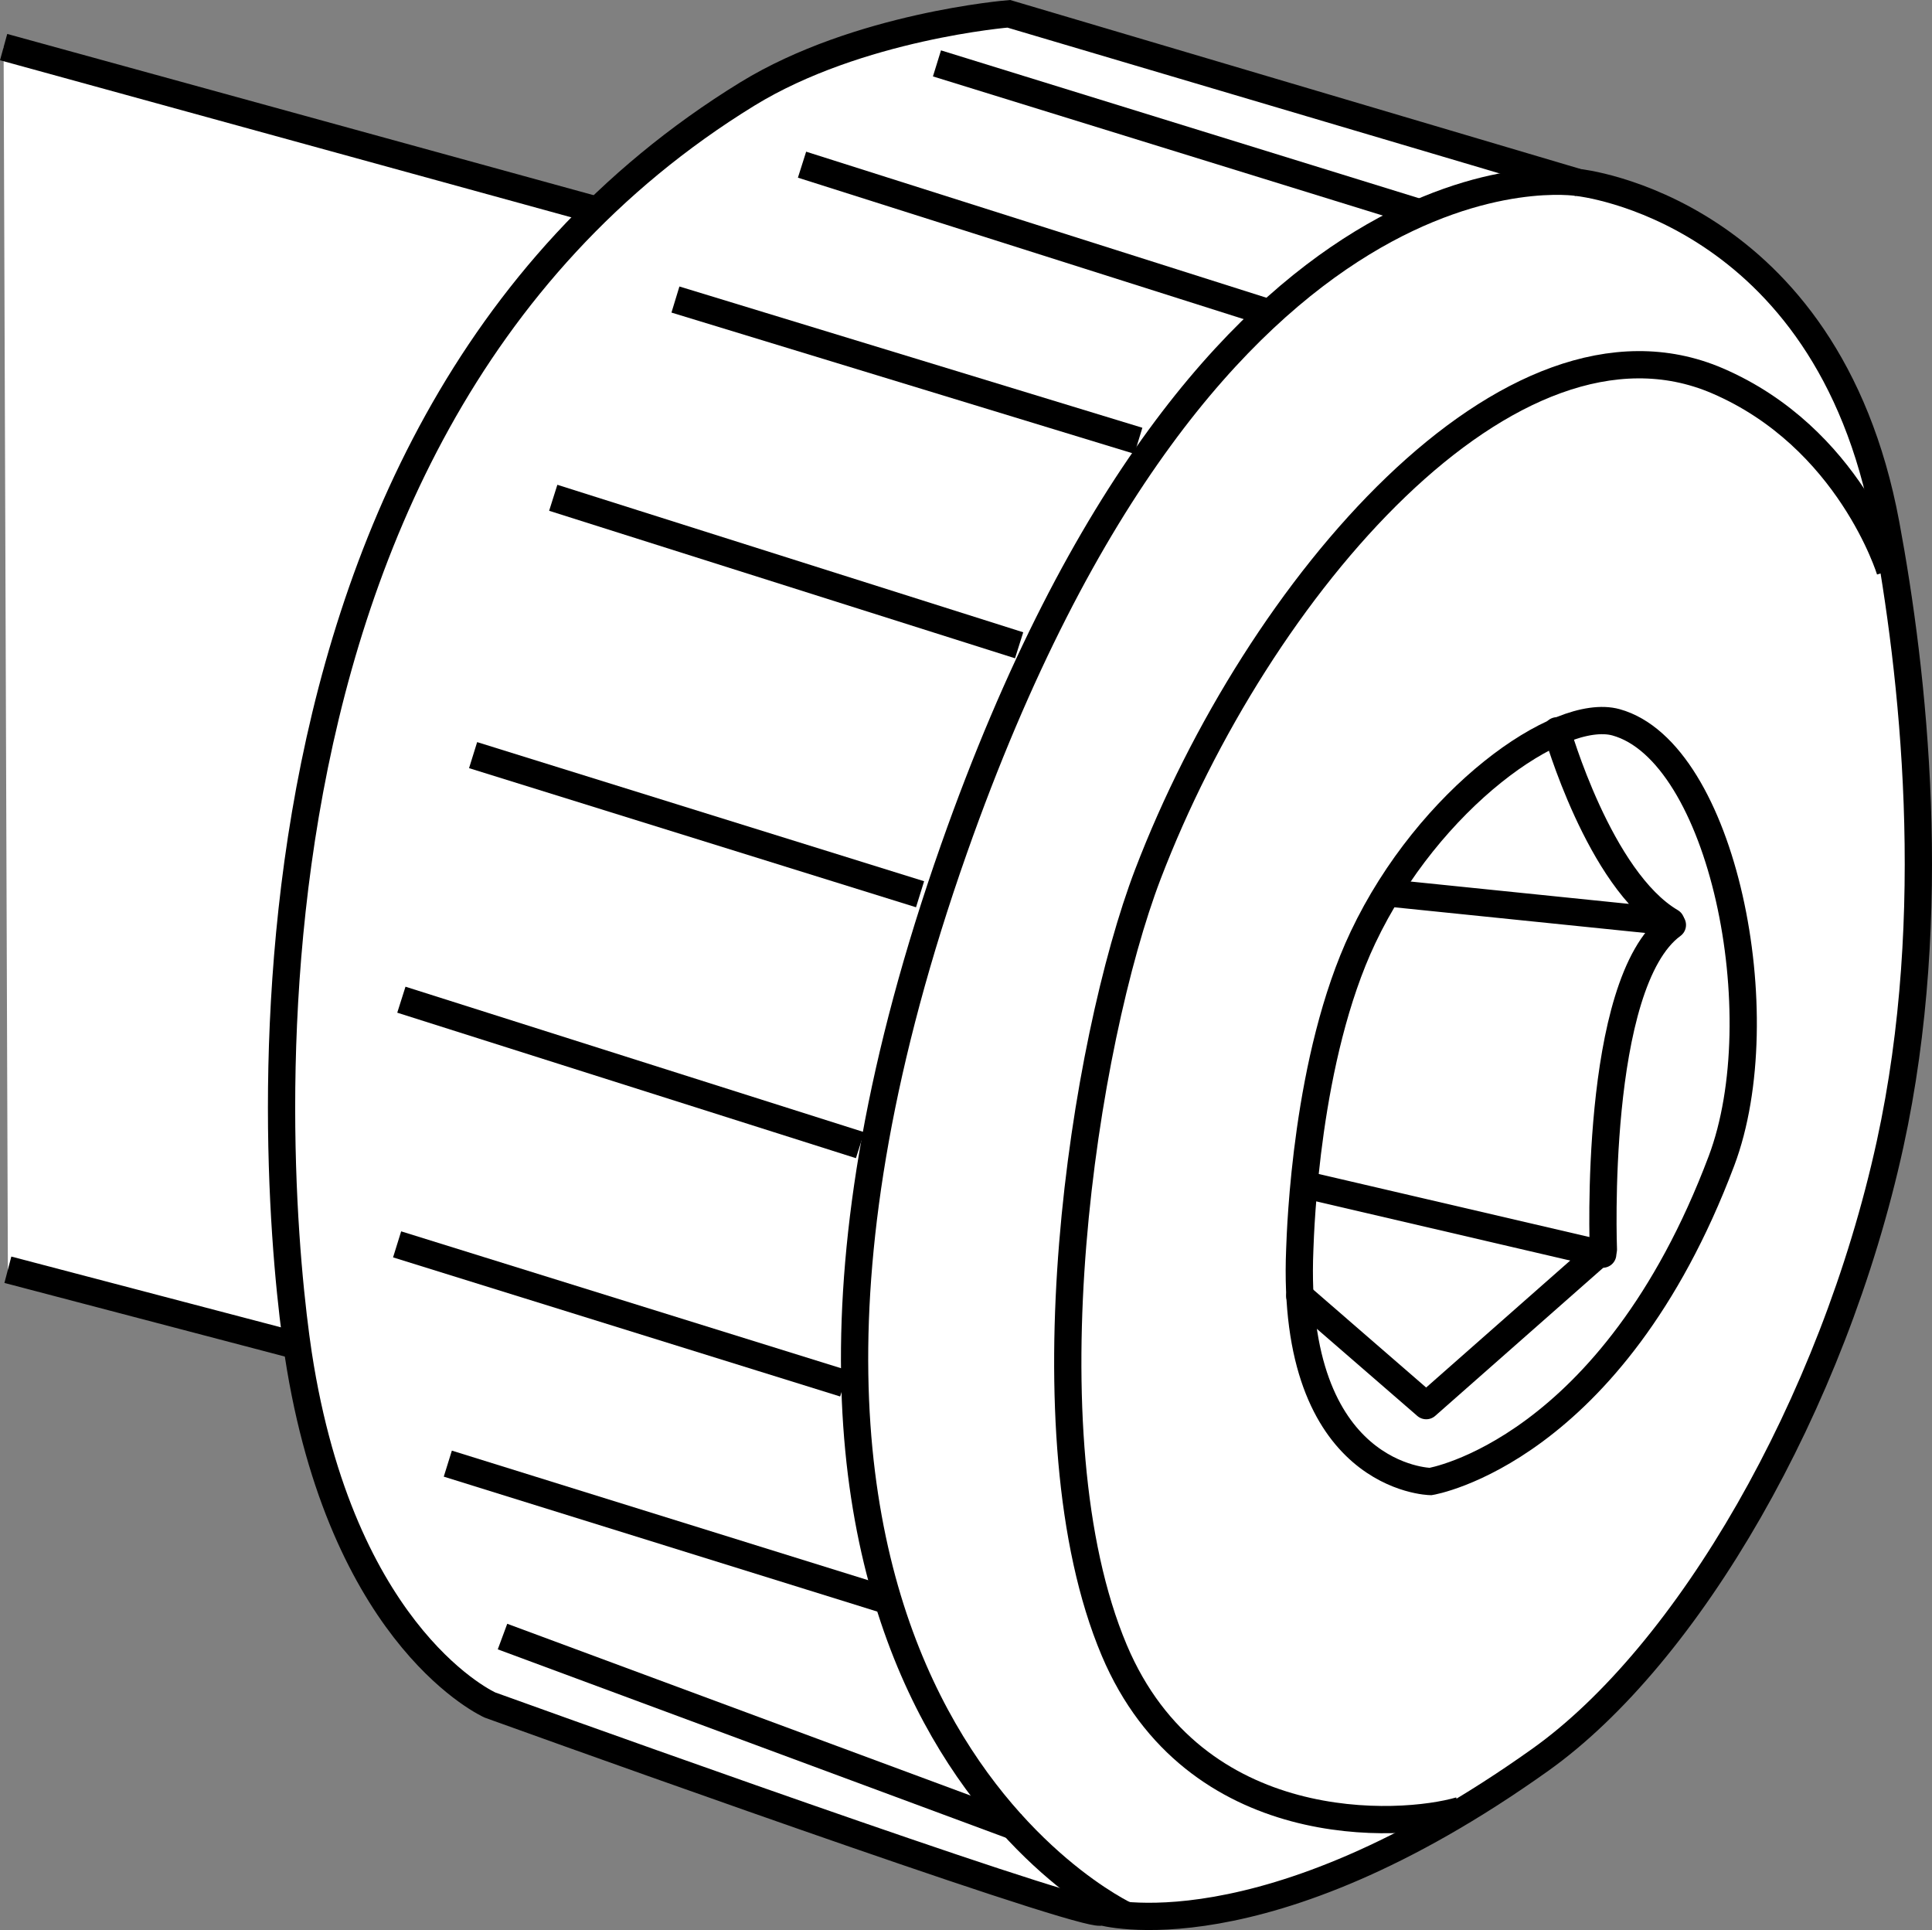 <?xml version="1.0" encoding="iso-8859-1"?>
<!-- Generator: Adobe Illustrator 28.1.0, SVG Export Plug-In . SVG Version: 6.00 Build 0)  -->
<svg version="1.1" id="web_image" xmlns="http://www.w3.org/2000/svg" xmlns:xlink="http://www.w3.org/1999/xlink" x="0px" y="0px"
	 width="56.698px" height="56.631px" viewBox="0 0 56.698 56.631" enable-background="new 0 0 56.698 56.631"
	 xml:space="preserve">
<rect x="0" y="0" width="56.698" height="56.631" fill="#808080" stroke="none"/>
<path fill="#FFFFFF" stroke="#000000" stroke-width="0.8" d="M0.231,37.257l10.936,2.87
	c4.91,1.309,10.121-3.82,12.586-13.168c2.473-9.348,1.11-18.82-3.801-20.121L0.106,1.382"/>
<path fill="#FFFFFF" stroke="#000000" stroke-width="0.8" d="M32.327,56.092c-0.012,0.035-0.18,0.008-0.473-0.066
	c-2.836-0.715-17.472-5.996-17.472-5.996s-4.207-1.855-5.566-9.902c-0.614-3.598-3.367-27.246,13.117-37.371
	c3.254-1.996,7.672-2.352,7.672-2.352l16.707,4.949c0,0,7.301,0.742,9.031,10.023
	c0.812,4.356,1.606,11.418,0.125,18.192c-1.676,7.664-5.934,14.984-10.27,18.07
	C37.031,57.456,32.327,56.092,32.327,56.092z"/>
<path fill="none" stroke="#000000" stroke-width="0.8" d="M46.312,5.354c0,0-10.801-1.781-18.316,19.555
	c-8.785,24.941,5.074,31.308,5.074,31.308"/>
<path fill="none" stroke="#000000" stroke-width="0.8" d="M55.468,16.741c0,0-1.188-3.902-5.074-5.57
	c-6.062-2.598-13.488,6.066-16.707,14.48c-1.879,4.918-3.672,16.406-0.988,22.77
	c2.352,5.57,8.398,5.215,10.148,4.703"/>
<path fill="none" stroke="#000000" stroke-width="0.8" d="M38.144,36.662c-0.281,6.742,3.836,6.809,3.836,6.809
	s5.32-0.867,8.539-9.406c1.61-4.27,0.032-12.004-3.094-12.871c-1.68-0.461-5.496,2.238-7.426,6.313
	C38.331,31.026,38.167,36.038,38.144,36.662z"/>
<line fill="none" stroke="#000000" stroke-width="0.8" stroke-linecap="round" stroke-linejoin="round" x1="47.035" y1="36.799" x2="38.449" y2="34.799"/>
<path fill="none" stroke="#000000" stroke-width="0.8" stroke-linecap="round" stroke-linejoin="round" d="M45.691,21.444
	c0,0,1.242,4.371,3.344,5.606l-8.168-0.836"/>
<path fill="none" stroke="#000000" stroke-width="0.8" stroke-linecap="round" stroke-linejoin="round" d="M38.144,38.026
	l3.711,3.218l5.199-4.582c0,0-0.307-7.819,2.025-9.522"/>
<line fill="none" stroke="#000000" stroke-width="0.8" x1="27.497" y1="1.86" x2="41.731" y2="6.262"/>
<line fill="none" stroke="#000000" stroke-width="0.8" x1="23.537" y1="4.832" x2="37.106" y2="9.137"/>
<line fill="none" stroke="#000000" stroke-width="0.8" x1="19.822" y1="8.789" x2="33.408" y2="12.934"/>
<line fill="none" stroke="#000000" stroke-width="0.8" x1="16.236" y1="14.606" x2="29.908" y2="18.934"/>
<line fill="none" stroke="#000000" stroke-width="0.8" x1="13.884" y1="22.157" x2="27.001" y2="26.239"/>
<line fill="none" stroke="#000000" stroke-width="0.8" x1="11.779" y1="29.333" x2="25.24" y2="33.602"/>
<line fill="none" stroke="#000000" stroke-width="0.8" x1="11.654" y1="36.512" x2="24.775" y2="40.594"/>
<line fill="none" stroke="#000000" stroke-width="0.8" x1="13.142" y1="42.946" x2="26.259" y2="47.028"/>
<line fill="none" stroke="#000000" stroke-width="0.8" x1="14.747" y1="48.02" x2="29.845" y2="53.617"/>
</svg>
